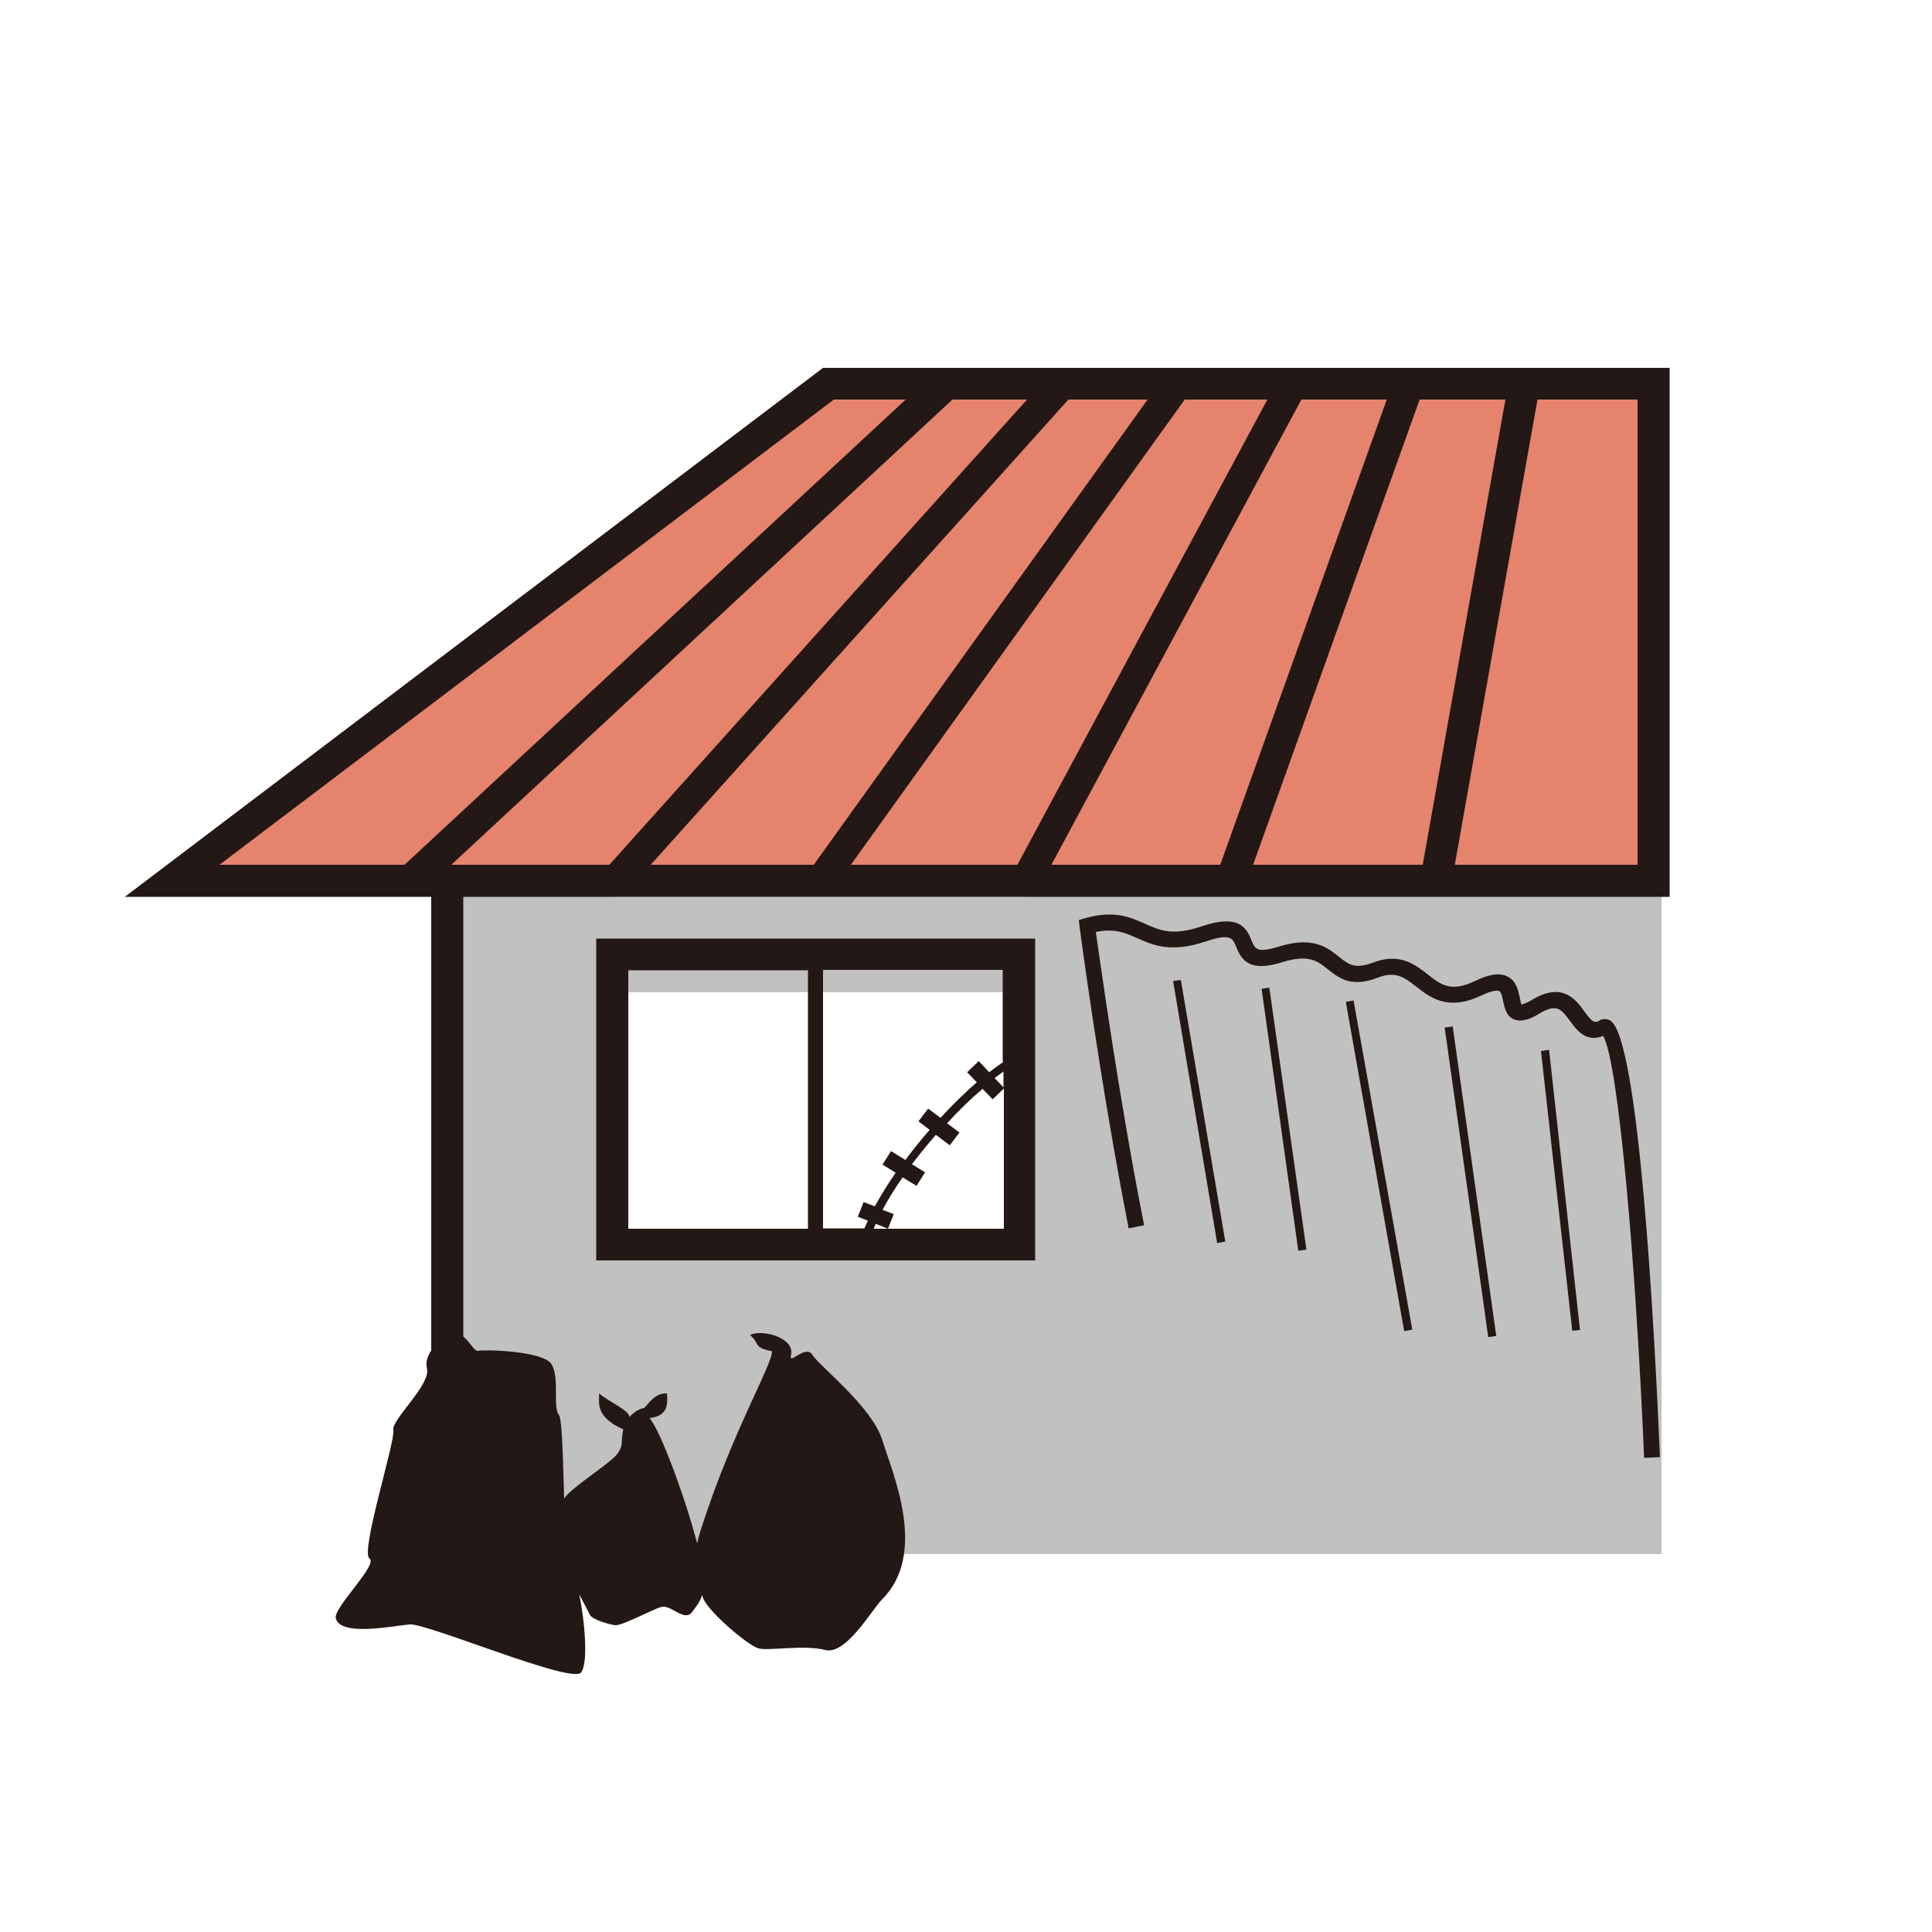 <?xml version="1.0" encoding="UTF-8"?>
<svg xmlns="http://www.w3.org/2000/svg" width="50" height="50" viewBox="0 0 50 50">
  <defs>
    <style>
      .cls-1 {
        fill: #c2c1c1;
      }

      .cls-2 {
        fill: none;
      }

      .cls-3 {
        fill: #231815;
      }

      .cls-4 {
        fill: #e5836c;
      }
    </style>
  </defs>
  <g id="_レイヤー_3" data-name="レイヤー_3">
    <rect class="cls-2" width="50" height="50"/>
  </g>
  <g id="_空き家" data-name="空き家">
    <g id="_レイヤー_19" data-name="レイヤー_19">
      <polygon class="cls-4" points="21.58 9.97 43 9.97 43 22.67 4.92 22.91 21.58 9.97"/>
      <rect class="cls-1" x="11.68" y="22.91" width="4.23" height="15.73"/>
      <rect class="cls-1" x="26.58" y="22.91" width="16.42" height="17.31"/>
      <rect class="cls-1" x="12.46" y="23.21" width="16.75" height="2.47"/>
      <rect class="cls-1" x="13.06" y="32.17" width="15.59" height="8.05"/>
    </g>
    <path class="cls-3" d="M41.43,26.4c-.17.09-.22.06-.43-.23-.21-.29-.56-.77-1.34-.3-.2.12-.28.12-.28.13-.02-.03-.04-.13-.05-.19-.04-.18-.09-.43-.32-.54-.2-.1-.47-.06-.84.12-.63.3-.89.09-1.23-.18-.32-.25-.72-.56-1.4-.3-.48.18-.64.05-.89-.15-.3-.24-.67-.54-1.56-.26-.56.17-.61.06-.7-.16-.14-.36-.36-.68-1.28-.37-.76.26-1.1.11-1.49-.07-.37-.16-.78-.35-1.53-.14l-.17.05.02.18s.52,3.98,1.27,7.8l.4-.08c-.66-3.34-1.13-6.77-1.25-7.59.49-.1.76.02,1.07.16.41.18.87.39,1.79.08.63-.21.68-.08.77.14.14.35.35.67,1.2.4.68-.21.91-.03,1.18.19.28.22.6.48,1.29.21.47-.18.69,0,1,.24.36.28.81.63,1.66.23.35-.17.46-.13.48-.12.05.02.08.15.1.26.04.17.08.39.28.47.21.09.47-.03.66-.15.45-.27.57-.11.79.19.17.23.41.57.86.39.4.68.85,5.99,1.06,10.92l.41-.02c-.14-3.25-.54-10.87-1.29-11.3-.09-.05-.19-.05-.28,0Z"/>
    <polygon class="cls-3" points="30.56 25.36 30.36 25.39 31.5 32.17 31.71 32.13 30.56 25.36"/>
    <polygon class="cls-3" points="33.81 32.34 32.85 25.56 32.65 25.59 33.6 32.37 33.81 32.34"/>
    <polygon class="cls-3" points="36.55 34.41 35.03 25.89 34.83 25.93 36.34 34.45 36.55 34.41"/>
    <rect class="cls-3" x="37.95" y="26.54" width=".21" height="8.09" transform="translate(-3.89 5.6) rotate(-8.01)"/>
    <polygon class="cls-3" points="40.09 27.17 39.88 27.2 40.69 34.44 40.89 34.42 40.09 27.17"/>
    <path class="cls-3" d="M26.79,24.29h-11.36v8.33h11.36v-8.33ZM20.91,31.8h-4.65v-6.69h4.65v6.69ZM25.97,31.8h-3.36s.04-.08.05-.13l.32.13.15-.38-.29-.11c.15-.28.32-.56.52-.84l.36.22.22-.35-.34-.21c.2-.26.41-.52.62-.76l.36.27.25-.33-.32-.24c.31-.34.62-.64.92-.89l.26.27.29-.28v3.65ZM25.97,28.14l-.23-.24c.08-.06.16-.12.23-.17v.42ZM25.97,27.48c-.12.08-.24.17-.37.27l-.27-.29-.3.29.25.26c-.3.26-.62.57-.94.92l-.32-.24-.25.33.29.22c-.22.25-.43.51-.63.78l-.37-.23-.22.35.34.21c-.2.29-.38.58-.54.87l-.29-.11-.15.38.26.1c-.03.07-.06.13-.09.2h-1.07v-6.69h4.65v2.37Z"/>
    <path class="cls-3" d="M21.3,9.52L3.23,23.21h7.93v11.74c-.1.15-.15.31-.11.47.1.42-.93,1.33-.87,1.59.06.26-.86,3.16-.62,3.32.24.16-.94,1.28-.87,1.55.12.48,1.47.2,1.91.16.44-.04,4.15,1.53,4.43,1.25.2-.2.11-1.31-.04-2.03.14.26.25.48.27.52.05.13.47.25.65.28.17.03.95-.4,1.2-.47.25-.08.6.4.8.13.1-.14.2-.24.26-.44,0,.01.01.02.01.03.07.34,1.18,1.28,1.45,1.35.27.07,1.17-.1,1.72.04.54.15,1.21-1.04,1.48-1.31,1.19-1.19.27-3.26,0-4.13-.27-.86-1.62-1.9-1.8-2.19-.17-.3-.63.29-.56,0,.11-.45-.75-.68-1.06-.52.27.23.07.32.57.42,0,.37-1.02,2.06-1.83,4.58-.05.15-.08.27-.11.39-.28-1.1-.94-2.91-1.23-3.24.4-.05.49-.25.45-.64-.28,0-.39.16-.59.38-.05,0-.21.05-.38.23-.02-.18-.48-.36-.79-.61.03.18-.15.59.63.93-.08.41.02.38-.15.63-.16.24-1.17.85-1.38,1.16-.03-1.01-.05-2.07-.14-2.17-.16-.2.03-.96-.19-1.31-.22-.34-1.74-.38-1.89-.34-.11.02-.21-.23-.39-.37v-11.38h31.22v-13.69h-21.91ZM30.66,10.34h2.14l-6.47,12.04h-4.31l8.64-12.04ZM21.06,22.38h-4.22l10.81-12.04h2.05l-8.64,12.04ZM33.69,10.34h2.2l-4.31,12.04h-4.37l6.47-12.04ZM36.73,10.34h2.23l-2.14,12.04h-4.39l4.31-12.04ZM21.57,10.34h1.87l-12.97,12.04h-4.79l15.9-12.04ZM11.68,22.38l12.97-12.04h1.93l-10.81,12.04h-4.09ZM42.38,22.38h-4.73l2.14-12.04h2.59v12.04Z"/>
  </g>
</svg>
